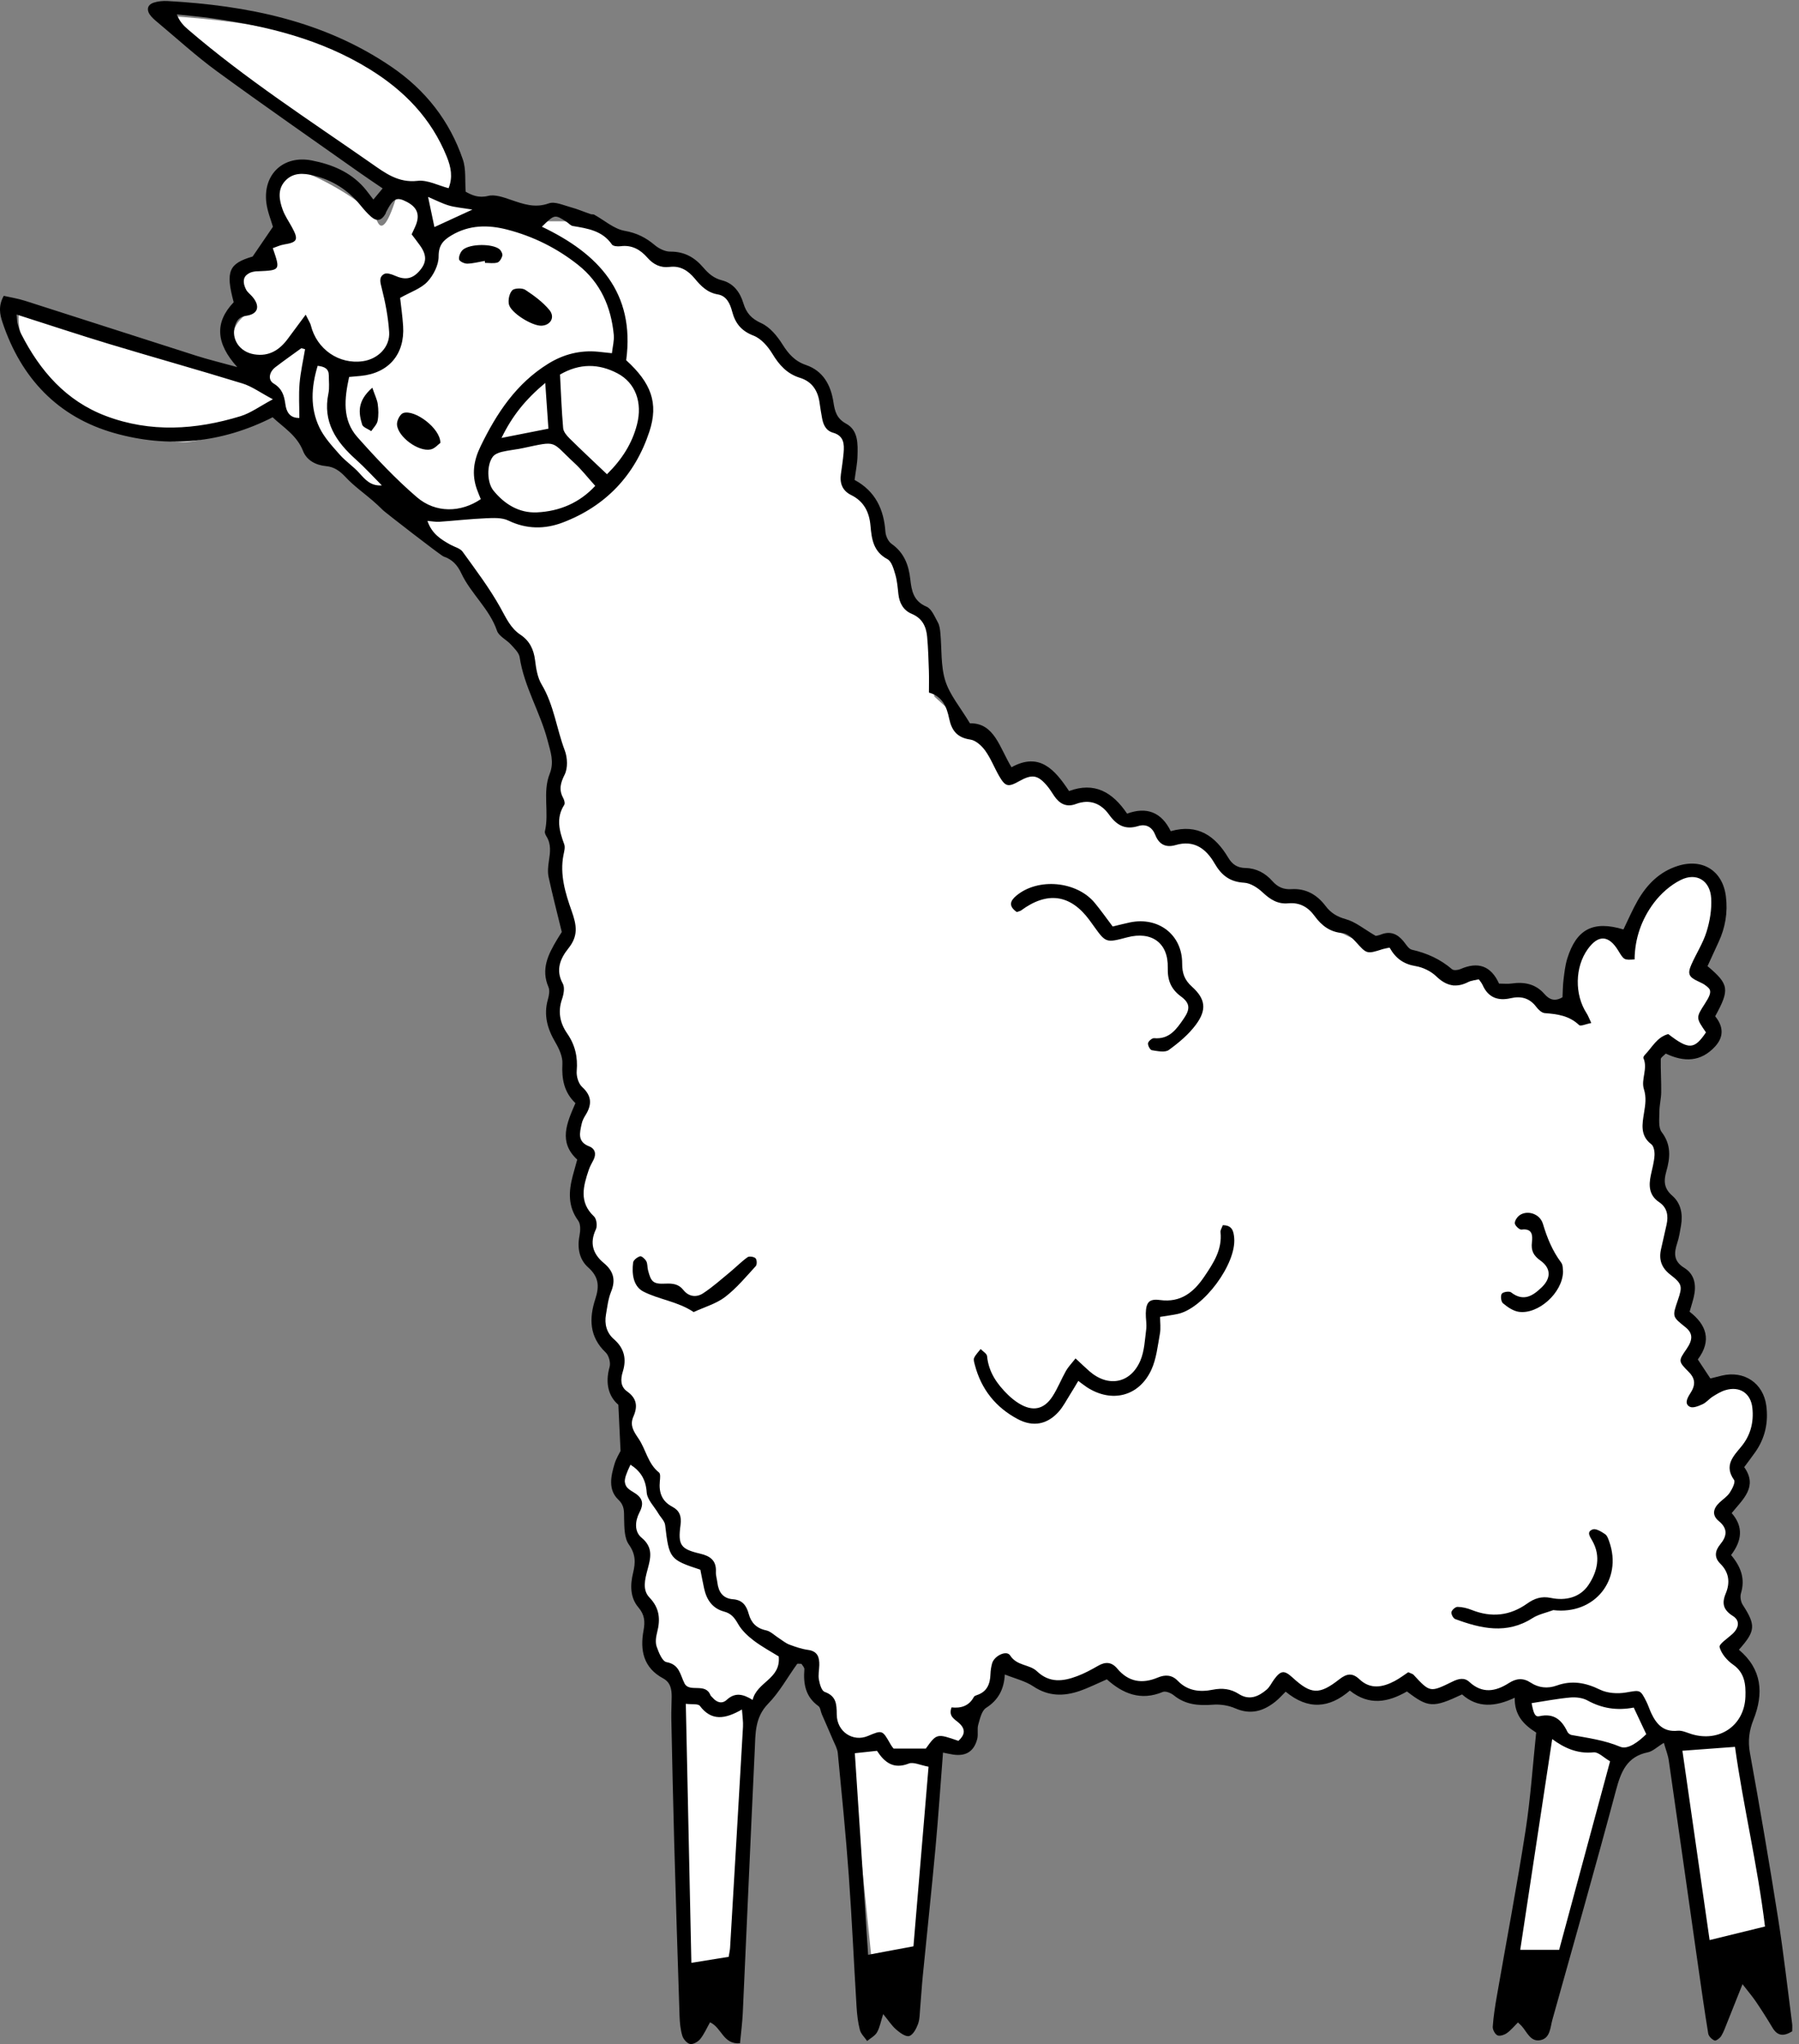 <svg width="147" height="167" viewBox="0 0 147 167" fill="none" xmlns="http://www.w3.org/2000/svg">
<rect x="0" y="0" width="147" height="167" fill="#808080" stroke="none"/>
<path fill-rule="evenodd" clip-rule="evenodd" d="M1.637 25.061L20.945 31.637C19.531 29.323 18.911 27.816 19.086 27.114C19.26 26.413 19.772 25.831 20.622 25.37C19.502 24.147 19.276 23.237 19.944 22.641C20.611 22.044 21.386 21.742 22.268 21.732C22.035 20.861 22.118 20.269 22.515 19.957C22.913 19.645 23.308 19.465 23.703 19.417C22.689 17.599 22.294 16.381 22.515 15.763C22.848 14.835 23.94 13.796 25.137 14.196C26.335 14.595 30.256 16.743 30.825 18.08C31.205 18.971 31.761 18.199 32.494 15.763L13.159 1.268C21.739 1.779 27.628 3.205 30.825 5.546C34.023 7.888 36.093 10.307 37.035 12.805L37.588 16.452L43.899 18.08H47.24L52.926 20.644L56.531 22.25L59.089 23.882L61.068 26.655L62.938 28.114L64.899 30.409L67.084 31.637L68.109 34.912L69.67 36.588L69.424 39.808L71.359 41.938L71.69 44.532L73.564 46.824L74.079 49.221L76.342 51.323V56.9L77.896 58.314L78.561 59.582L80.825 60.82L82.536 63.633L84.899 63.169L87.395 65.628L89.974 65.349L91.985 67.527L94.089 67.131L95.248 68.932L98.141 68.683L100.6 71.706L102.745 72.01L104.623 73.45L106.604 73.791L109.03 75.949L111.91 77.342L113.872 77.029L118.755 80.522L120.805 79.978L122.268 81.293H124.959L129.161 83.348C127.877 80.023 128.294 77.771 130.412 76.591C131.481 76.114 132.339 76.492 132.988 77.726C134.572 72.758 136.61 70.752 139.104 71.706C141.598 72.661 141.342 75.299 138.338 79.62L140.248 81.293L139.523 83.611L139.886 84.786C139.525 85.679 139.009 86.126 138.338 86.126C137.666 86.126 136.644 86.019 135.272 85.804L134.914 91.951L135.859 94.5L135.272 97.07L136.76 99.796L136.324 103.345L137.909 105.153L137.344 107.28L138.809 109.473L137.909 111.35L139.104 113.424C141.222 112.746 142.554 112.874 143.098 113.811C143.642 114.747 143.4 116.509 142.372 119.098L141.754 120.219L142.372 121.629L140.733 123.49L141.346 125.565L140.733 126.869L141.754 129.409L141.346 131.196L142.372 132.994L141.055 134.592L143.098 137.437L142.372 142.19L144.951 159.372H139.523L136.324 142.19H134.423L132.152 143.904L127.26 161.424L123.212 160.394L126.221 140.831C124.843 139.874 124.154 139.194 124.154 138.789C124.154 138.384 123.221 138.384 121.354 138.789L119.465 138.001L116.772 138.789L114.935 137.713L112.736 138.515L110.142 137.713L107.563 138.789L104.938 137.713L102.384 139.341C98.089 138.906 95.71 138.363 95.248 137.713C94.786 137.063 94.09 137.159 93.161 138.001L90.536 136.577L86.641 138.001L82.03 135.768L80.825 138.515L79.469 140.209C79.47 142.046 79.319 142.964 79.016 142.964C78.713 142.964 77.822 142.964 76.342 142.964L74.887 161.424H71.359L69.424 142.561C68.281 141.308 67.71 140.235 67.71 139.341C67.71 138.448 67.368 138.001 66.685 138.001L66.25 135.768L64.611 135.17L61.771 139.776L60.408 160.394L56.162 161.177L55.538 138.515L55.116 136.963L53.44 135.17V132.007L52.41 129.939V126.869L51.678 123.979V123.021L50.766 120.219L52.142 118.795L51.191 114.556L50.297 113.01V110.782L48.925 108.272L49.834 104.478L47.963 102.159L48.274 100.138L47.24 97.595L47.963 94.5L46.896 92.594L47.963 90.214L46.896 88.201L46.416 85.804L45.297 83.348L45.599 81.293L45.297 79.148L46.416 75.949L45.599 69.811L45.297 64.809L45.926 62.324L42.856 53.225L40.535 50.155L37.588 45.839L27.133 37.559L22.84 33.879C18.773 35.374 16.143 36.121 14.949 36.121C13.159 36.121 6.418 34.932 3.716 31.234C1.915 28.769 1.222 26.711 1.637 25.061Z" fill="white"/>
<path fill-rule="evenodd" clip-rule="evenodd" d="M35.498 18.551C36.44 18.118 37.37 17.69 38.6 17.123C37.739 16.98 37.186 16.942 36.669 16.787C36.113 16.62 35.589 16.344 34.978 16.085C35.182 17.051 35.338 17.79 35.498 18.551ZM24.927 28.53C24.825 28.503 24.723 28.476 24.62 28.45C23.914 28.964 23.198 29.465 22.505 29.997C21.985 30.395 21.874 31.043 22.366 31.338C23.056 31.753 23.223 32.319 23.32 33.035C23.399 33.625 23.666 34.164 24.461 34.146C24.461 33.188 24.401 32.255 24.478 31.334C24.557 30.393 24.771 29.464 24.927 28.53ZM44.553 31.285C42.931 32.643 41.865 33.964 40.979 35.779C42.366 35.506 43.527 35.277 44.813 35.023C44.728 33.802 44.653 32.718 44.553 31.285ZM31.201 39.657C30.499 38.95 29.827 38.208 29.085 37.544C27.467 36.096 26.352 34.474 26.835 32.148C26.933 31.676 26.868 31.169 26.868 30.678C26.867 30.122 26.525 29.953 25.956 29.887C25.429 31.632 25.33 33.328 26.106 34.939C26.498 35.753 27.154 36.454 27.76 37.144C28.237 37.687 28.862 38.097 29.347 38.634C29.836 39.177 30.287 39.723 31.201 39.657ZM133.497 139.507C132.096 139.771 130.883 139.566 129.714 138.924C129.315 138.704 128.765 138.642 128.3 138.684C127.244 138.78 126.199 138.985 125.15 139.145C125.313 139.993 125.428 140.29 125.79 140.211C126.978 139.947 127.61 140.513 128.073 141.481C128.129 141.599 128.285 141.723 128.413 141.747C129.756 141.989 131.088 142.164 132.391 142.708C133.021 142.97 133.905 142.286 134.519 141.679C134.178 140.953 133.868 140.294 133.497 139.507ZM48.637 39.694C47.998 38.986 47.516 38.359 46.942 37.832C44.966 36.015 45.625 35.995 42.723 36.611C42.149 36.732 41.559 36.784 40.99 36.921C40.728 36.984 40.419 37.114 40.267 37.316C39.762 37.988 39.785 39.421 40.323 40.082C41.231 41.198 42.419 41.925 43.869 41.86C45.724 41.777 47.366 41.076 48.637 39.694ZM49.597 38.744C50.83 37.527 51.657 36.225 52.053 34.671C52.509 32.886 51.932 31.275 50.446 30.497C48.933 29.705 47.377 29.663 45.759 30.601C45.837 32.066 45.889 33.526 46.016 34.978C46.041 35.27 46.302 35.583 46.531 35.809C47.501 36.769 48.501 37.7 49.597 38.744ZM127.401 159.3C128.784 154.181 130.17 149.052 131.563 143.895C131.046 143.599 130.603 143.123 130.214 143.163C128.859 143.307 127.769 142.77 126.834 142.08C125.961 147.829 125.097 153.52 124.221 159.3H127.401ZM144.221 157.394C143.614 152.383 142.445 147.562 141.77 142.716C140.262 142.828 138.93 142.927 137.473 143.034C138.203 148.119 138.942 153.265 139.696 158.502C141.26 158.119 142.667 157.774 144.221 157.394ZM71.66 143.04C71.025 143.109 70.407 143.175 69.85 143.235C70.213 148.742 70.57 154.158 70.936 159.703C72.167 159.473 73.308 159.26 74.64 159.012C75.052 154.11 75.462 149.245 75.874 144.338C75.193 144.214 74.64 143.929 74.259 144.079C73.02 144.565 72.291 144.003 71.66 143.04ZM56.493 160.362C57.689 160.169 58.627 160.018 59.542 159.87C59.598 159.513 59.645 159.323 59.656 159.132C60.012 153.106 60.367 147.081 60.712 141.056C60.734 140.657 60.666 140.253 60.627 139.663C59.244 140.457 58.139 140.625 57.19 139.371C57.041 139.175 56.517 139.261 56.039 139.2C56.191 146.289 56.339 153.192 56.493 160.362ZM61.499 138.882C61.864 137.381 63.815 137.192 63.632 135.328C63.031 134.954 62.271 134.548 61.593 134.035C61.1 133.661 60.613 133.205 60.312 132.678C60.024 132.174 59.752 131.818 59.17 131.664C58.216 131.412 57.733 130.696 57.533 129.768C57.42 129.247 57.323 128.724 57.227 128.243C54.723 127.423 54.672 127.333 54.351 124.599C54.312 124.267 53.986 123.969 53.799 123.653C53.46 123.078 52.883 122.518 52.842 121.922C52.772 120.874 52.346 120.197 51.518 119.662C50.873 121.008 50.86 121.385 51.73 121.892C52.495 122.336 52.652 122.796 52.253 123.562C51.886 124.265 51.823 125.13 52.417 125.621C53.404 126.435 53.166 127.287 52.904 128.265C52.703 129.016 52.469 129.893 53.069 130.516C53.898 131.378 53.973 132.292 53.696 133.358C53.6 133.73 53.537 134.177 53.655 134.52C53.821 134.998 54.114 135.728 54.456 135.791C55.531 135.987 55.567 136.81 55.934 137.533C56.329 138.31 57.635 137.452 58.042 138.475C58.076 138.561 58.166 138.625 58.23 138.699C58.567 139.092 59 139.231 59.386 138.873C60.049 138.258 60.705 138.384 61.499 138.882ZM1.361 25.698C1.397 26.068 1.391 26.264 1.439 26.446C1.514 26.729 1.595 27.019 1.728 27.278C3.269 30.305 5.402 32.758 8.655 33.986C12.298 35.361 15.994 35.121 19.648 34.004C20.489 33.746 21.238 33.186 22.297 32.621C21.267 32.075 20.583 31.567 19.817 31.331C16.202 30.218 12.559 29.201 8.938 28.108C6.455 27.358 3.993 26.537 1.361 25.698ZM36.657 15.376C37.013 14.468 36.852 13.655 36.507 12.801C35.239 9.669 33.032 7.399 30.197 5.651C26.23 3.203 21.83 2.125 17.284 1.49C16.343 1.359 15.393 1.28 14.447 1.177C14.681 1.772 15.012 2.106 15.368 2.411C20.066 6.448 25.261 9.804 30.326 13.337C31.469 14.133 32.538 14.958 34.127 14.775C34.933 14.682 35.805 15.156 36.657 15.376ZM24.979 25.709C25.239 26.237 25.354 26.395 25.396 26.569C25.878 28.532 27.691 29.79 29.652 29.51C30.89 29.335 31.88 28.344 31.799 27.122C31.72 25.915 31.488 24.704 31.189 23.53C31.065 23.045 30.946 22.638 31.39 22.386C31.594 22.271 31.996 22.4 32.262 22.52C33.079 22.887 33.66 22.807 34.233 22.18C34.87 21.482 34.901 20.872 34.327 20.066C34.105 19.755 33.869 19.453 33.637 19.145C33.749 18.904 33.829 18.73 33.91 18.556C34.346 17.611 34.144 16.969 33.259 16.502C32.414 16.055 32.134 16.19 31.549 17.327C31.527 17.37 31.526 17.424 31.501 17.465C31.174 18.029 30.797 18.123 30.316 17.701C29.986 17.412 29.697 17.07 29.419 16.729C28.422 15.506 27.164 14.721 25.63 14.342C24.768 14.129 23.939 14.092 23.302 14.779C22.654 15.48 22.812 16.343 23.103 17.143C23.285 17.644 23.603 18.096 23.86 18.57C24.413 19.587 24.306 19.796 23.195 19.977C22.885 20.027 22.592 20.173 22.291 20.274C22.913 22.08 22.913 22.08 21.106 22.161C21.057 22.164 21.008 22.161 20.959 22.164C20.002 22.242 19.669 22.817 20.114 23.668C20.222 23.875 20.434 24.028 20.594 24.209C21.282 24.99 21.117 25.658 20.122 25.799C19.567 25.878 19.356 26.158 19.214 26.591C18.856 27.68 19.562 28.749 20.77 28.948C21.984 29.149 22.851 28.592 23.537 27.653C23.956 27.08 24.383 26.511 24.979 25.709ZM28.527 30.797C28.149 32.549 27.94 34.291 29.206 35.715C30.735 37.435 32.324 39.127 34.067 40.623C35.61 41.945 37.673 41.877 39.285 40.779C39.183 40.522 39.07 40.256 38.972 39.984C38.533 38.761 38.694 37.645 39.274 36.452C40.586 33.751 42.184 31.332 44.796 29.715C46.05 28.94 47.403 28.595 48.875 28.736C49.204 28.768 49.533 28.806 50.002 28.856C50.063 28.302 50.196 27.823 50.153 27.36C49.935 25.067 49.066 23.085 47.218 21.626C45.498 20.267 43.566 19.307 41.451 18.76C39.892 18.356 38.346 18.36 36.888 19.23C36.214 19.632 35.837 20.034 35.841 20.947C35.845 21.649 35.42 22.488 34.922 23.02C34.393 23.582 33.554 23.852 32.694 24.338C32.766 24.99 32.886 25.808 32.939 26.63C33.091 28.94 31.759 30.492 29.467 30.712C29.179 30.74 28.89 30.765 28.527 30.797ZM113.546 77.418C113.267 77.479 113.121 77.5 112.984 77.543C111.663 77.963 111.683 77.946 110.77 76.931C110.491 76.621 110.084 76.261 109.712 76.233C108.669 76.153 107.984 75.612 107.412 74.828C106.881 74.098 106.187 73.712 105.264 73.8C104.407 73.881 103.789 73.485 103.179 72.913C102.773 72.532 102.191 72.149 101.668 72.118C100.494 72.049 99.81 71.517 99.238 70.527C98.559 69.354 97.576 68.592 96.058 69.041C95.301 69.265 94.719 69.019 94.408 68.23C94.162 67.601 93.68 67.28 93.004 67.488C91.944 67.815 91.251 67.429 90.627 66.559C89.973 65.646 89.053 65.255 87.908 65.687C87.141 65.976 86.574 65.669 86.141 65.029C85.947 64.745 85.77 64.445 85.547 64.185C84.787 63.299 84.326 63.234 83.269 63.827C82.378 64.326 82.145 64.276 81.636 63.391C81.244 62.71 80.959 61.959 80.504 61.326C80.216 60.927 79.733 60.485 79.285 60.421C78.218 60.266 77.767 59.692 77.56 58.716C77.364 57.791 77.047 56.903 75.905 56.582C75.905 55.959 75.921 55.375 75.901 54.791C75.869 53.861 75.844 52.93 75.757 52.004C75.679 51.184 75.357 50.51 74.512 50.157C73.823 49.869 73.49 49.279 73.409 48.535C73.35 47.998 73.309 47.449 73.157 46.936C73.023 46.483 72.857 45.866 72.512 45.682C71.36 45.066 71.225 44.045 71.129 42.945C71.034 41.854 70.596 40.96 69.56 40.451C68.843 40.098 68.608 39.506 68.711 38.744C68.79 38.159 68.882 37.575 68.933 36.988C68.994 36.272 68.958 35.604 68.072 35.352C67.479 35.185 67.259 34.684 67.165 34.119C67.1 33.731 67.025 33.346 66.976 32.956C66.849 31.941 66.368 31.177 65.368 30.867C64.305 30.538 63.668 29.821 63.108 28.896C62.746 28.301 62.191 27.66 61.574 27.422C60.573 27.037 60.079 26.417 59.823 25.443C59.659 24.82 59.375 24.173 58.653 24.053C57.793 23.909 57.268 23.361 56.765 22.753C56.231 22.111 55.594 21.697 54.724 21.806C53.967 21.901 53.389 21.607 52.904 21.054C52.322 20.391 51.632 19.993 50.7 20.117C50.471 20.147 50.102 20.119 50.002 19.975C49.219 18.84 48.014 18.667 46.804 18.464C46.629 18.434 46.481 18.249 46.317 18.142C45.327 17.498 45.327 17.498 44.277 18.522C48.866 20.709 51.911 23.882 51.167 29.43C53.191 31.275 53.837 32.914 53.058 35.274C51.885 38.824 49.496 41.353 45.98 42.69C44.524 43.243 43.024 43.248 41.537 42.528C41.011 42.274 40.307 42.316 39.689 42.342C38.425 42.397 37.164 42.541 35.901 42.628C35.603 42.648 35.299 42.586 34.927 42.557C35.281 43.605 36.027 44.069 36.804 44.501C37.143 44.689 37.597 44.792 37.802 45.076C38.881 46.57 40.002 48.053 40.895 49.657C41.355 50.484 41.715 51.316 42.523 51.854C43.274 52.354 43.612 53.054 43.722 53.944C43.805 54.617 43.917 55.351 44.255 55.915C45.263 57.593 45.475 59.531 46.15 61.313C46.373 61.901 46.407 62.751 46.139 63.286C45.791 63.979 45.654 64.522 46.02 65.197C46.107 65.358 46.184 65.635 46.105 65.757C45.409 66.844 45.708 67.897 46.105 68.981C46.196 69.231 46.1 69.565 46.043 69.851C45.726 71.449 46.204 72.999 46.707 74.416C47.135 75.62 47.26 76.462 46.438 77.49C45.794 78.295 45.372 79.24 45.985 80.354C46.163 80.676 46.06 81.235 45.924 81.63C45.567 82.658 45.758 83.586 46.344 84.431C46.996 85.369 47.221 86.359 47.124 87.495C47.087 87.925 47.263 88.528 47.567 88.804C48.397 89.56 48.364 90.293 47.818 91.147C47.688 91.352 47.578 91.587 47.528 91.822C47.372 92.547 47.158 93.279 48.149 93.66C48.627 93.843 48.742 94.28 48.494 94.766C48.361 95.028 48.207 95.286 48.114 95.562C47.665 96.896 47.284 98.207 48.539 99.383C48.748 99.579 48.821 100.159 48.691 100.436C48.159 101.564 48.45 102.452 49.342 103.191C50.132 103.846 50.328 104.568 49.932 105.536C49.694 106.116 49.624 106.77 49.515 107.397C49.38 108.173 49.563 108.886 50.165 109.411C51.013 110.148 51.212 111.026 50.889 112.066C50.702 112.668 50.683 113.281 51.24 113.676C52.028 114.234 52.127 114.887 51.759 115.724C51.453 116.422 51.737 116.891 52.18 117.539C52.776 118.41 52.932 119.575 53.852 120.305C53.982 120.408 53.939 120.776 53.916 121.017C53.829 121.93 54.073 122.646 54.944 123.104C55.514 123.404 55.705 123.871 55.608 124.578C55.382 126.246 55.617 126.557 57.211 126.932C58.038 127.126 58.546 127.493 58.497 128.42C58.482 128.708 58.583 129.001 58.618 129.294C58.711 130.065 59.07 130.596 59.898 130.657C60.662 130.714 60.992 131.166 61.18 131.855C61.371 132.558 61.801 133.03 62.587 133.194C62.975 133.276 63.307 133.625 63.666 133.851C63.94 134.025 64.196 134.246 64.493 134.359C64.992 134.546 65.509 134.723 66.033 134.796C66.819 134.905 66.962 135.406 66.946 136.053C66.935 136.446 66.845 136.851 66.915 137.228C66.982 137.588 67.132 138.134 67.38 138.223C68.331 138.565 68.367 139.207 68.372 140.067C68.379 141.486 69.701 142.338 70.911 141.83C72.102 141.329 72.099 141.332 72.758 142.489C72.874 142.694 73.033 142.876 73.017 142.855H75.651C76.546 141.616 76.546 141.616 78.315 142.226C78.815 141.764 78.954 141.305 78.364 140.769C78.023 140.458 77.475 140.238 77.754 139.492C78.495 139.578 79.18 139.392 79.577 138.635C79.616 138.562 79.735 138.517 79.826 138.487C80.662 138.212 80.907 137.568 80.933 136.766C80.942 136.473 80.989 136.175 81.068 135.893C81.243 135.273 82.249 134.793 82.54 135.247C83.095 136.117 84.126 135.964 84.728 136.538C85.759 137.52 86.866 137.372 88.015 136.94C88.609 136.717 89.177 136.411 89.728 136.093C90.331 135.743 90.838 135.777 91.292 136.321C92.209 137.418 93.332 137.59 94.608 137.053C95.207 136.802 95.759 136.826 96.233 137.316C97.038 138.148 98.032 138.261 99.097 138.048C99.854 137.897 100.557 137.966 101.218 138.392C102.075 138.943 102.827 138.615 103.501 138.04C103.754 137.825 103.902 137.489 104.105 137.213C104.659 136.46 104.937 136.432 105.619 137.057C107.126 138.435 107.793 138.487 109.435 137.2C110.045 136.723 110.502 136.645 111.092 137.202C111.984 138.044 112.984 137.853 113.957 137.34C114.374 137.12 114.754 136.827 115.072 136.618C115.324 136.735 115.434 136.755 115.496 136.821C116.847 138.277 116.85 138.287 118.685 137.385C119.164 137.149 119.645 137.025 120.058 137.407C121.122 138.39 122.2 138.202 123.289 137.506C123.89 137.121 124.452 137.058 125.07 137.466C125.725 137.9 126.465 137.972 127.193 137.71C128.439 137.262 129.56 137.466 130.737 138.042C131.342 138.338 132.168 138.39 132.848 138.277C134.009 138.084 134.019 137.998 134.531 139.023C134.684 139.329 134.786 139.662 134.931 139.972C135.358 140.877 135.937 141.519 137.081 141.4C137.441 141.363 137.832 141.553 138.2 141.668C140.481 142.378 142.543 140.984 142.622 138.611C142.655 137.634 142.577 136.669 141.609 135.995C141.126 135.659 140.656 135.11 140.511 134.569C140.445 134.322 141.172 133.851 141.554 133.498C142.099 132.995 142.195 132.403 141.604 132.029C140.82 131.533 140.672 131.009 141.013 130.188C141.38 129.306 141.296 128.466 140.566 127.747C140.054 127.242 140.13 126.7 140.565 126.17C141.114 125.504 141.205 124.892 140.447 124.27C139.865 123.792 139.984 123.244 140.501 122.757C140.787 122.489 141.135 122.262 141.345 121.945C141.546 121.64 141.821 121.09 141.694 120.91C140.868 119.744 141.611 118.994 142.277 118.192C143.044 117.27 143.314 116.194 143.189 115.023C143.061 113.822 142.154 113.224 140.988 113.573C140.621 113.683 140.277 113.894 139.949 114.1C139.659 114.282 139.432 114.579 139.129 114.719C138.806 114.868 138.347 115.059 138.09 114.936C137.64 114.719 137.844 114.273 138.063 113.92C138.141 113.794 138.223 113.67 138.287 113.538C138.557 112.98 138.437 112.533 137.991 112.085C137.118 111.209 137.139 111.188 137.81 110.214C138.354 109.423 138.326 108.916 137.712 108.423C136.64 107.566 136.64 107.566 137.096 106.236C137.489 105.085 137.467 104.9 136.478 104.132C135.765 103.579 135.533 102.914 135.725 102.063C135.876 101.393 136.029 100.723 136.179 100.052C136.342 99.322 136.233 98.662 135.578 98.219C134.737 97.653 134.71 96.867 134.895 95.998C135.007 95.47 135.159 94.943 135.193 94.409C135.214 94.098 135.139 93.638 134.931 93.482C133.991 92.776 134.198 91.8 134.336 90.925C134.444 90.242 134.546 89.677 134.32 88.954C134.082 88.192 134.665 87.292 134.286 86.443C134.261 86.384 134.34 86.25 134.404 86.183C135.001 85.563 135.409 84.716 136.319 84.484C137.998 85.778 138.449 85.752 139.399 84.344C138.57 83.149 138.57 83.149 139.319 81.985C139.987 80.948 139.911 80.703 138.75 80.169C137.995 79.82 137.871 79.56 138.21 78.796C138.607 77.899 139.157 77.055 139.445 76.127C139.716 75.256 139.877 74.298 139.825 73.392C139.742 71.942 138.627 71.251 137.334 71.893C136.495 72.31 135.709 73.009 135.142 73.764C134.133 75.107 133.58 76.683 133.566 78.383C132.702 78.44 132.702 78.44 132.23 77.663C131.454 76.388 130.598 76.346 129.739 77.542C128.683 79.013 128.649 81.252 129.649 82.791C129.774 82.985 129.852 83.21 130.026 83.576C129.61 83.656 129.159 83.868 129.029 83.745C128.226 82.979 127.255 82.847 126.225 82.77C125.979 82.752 125.7 82.486 125.532 82.262C124.986 81.54 124.292 81.357 123.444 81.552C122.405 81.791 121.607 81.502 121.149 80.479C121.069 80.302 120.935 80.15 120.84 80.008C120.471 80.095 120.215 80.106 120.009 80.213C119.001 80.74 118.183 80.561 117.357 79.762C116.922 79.343 116.268 79.028 115.669 78.929C114.707 78.771 114.045 78.311 113.546 77.418ZM141.45 127.045C142.281 128.038 142.606 129.009 142.258 130.166C142.174 130.445 142.24 130.86 142.4 131.108C143.481 132.783 143.459 133.244 142.089 134.781C143.98 136.372 144.134 138.345 143.277 140.501C142.923 141.391 142.814 142.239 142.991 143.212C143.807 147.706 144.579 152.208 145.291 156.719C145.743 159.582 146.065 162.465 146.44 165.34C146.464 165.527 146.443 165.721 146.443 165.954C145.779 166.364 145.26 166.379 144.831 165.656C144.404 164.938 143.954 164.233 143.487 163.541C143.193 163.106 142.848 162.705 142.384 162.106C141.909 163.297 141.52 164.282 141.124 165.263C140.977 165.627 140.849 166.007 140.645 166.338C140.533 166.518 140.22 166.755 140.102 166.708C139.882 166.62 139.618 166.362 139.583 166.14C139.266 164.201 138.991 162.255 138.713 160.309C137.929 154.813 137.152 149.315 136.358 143.821C136.294 143.376 136.117 142.948 135.957 142.387C135.389 142.734 135.049 143.08 134.654 143.16C132.93 143.513 132.45 144.749 132.044 146.27C130.371 152.533 128.596 158.767 126.848 165.009C126.669 165.648 126.68 166.514 125.872 166.678C125.054 166.844 124.774 165.999 124.325 165.51C124.26 165.439 124.185 165.375 124.034 165.231C123.738 165.525 123.47 165.86 123.133 166.1C122.924 166.248 122.552 166.376 122.361 166.286C122.158 166.19 121.959 165.816 121.976 165.579C122.034 164.749 122.164 163.92 122.307 163.098C123.09 158.597 123.947 154.108 124.65 149.594C125.065 146.931 125.241 144.232 125.524 141.55C124.469 140.883 123.748 140.112 123.77 138.702C122.193 139.449 120.736 139.567 119.47 138.432C117.094 139.545 116.712 139.524 114.963 138.191C113.444 139.066 111.882 139.388 110.298 138.119C108.612 139.577 106.869 139.712 105.054 138.207C104.757 138.498 104.507 138.787 104.214 139.02C103.227 139.809 102.181 140.115 100.93 139.567C100.382 139.328 99.712 139.226 99.113 139.271C97.943 139.362 96.87 139.282 95.913 138.504C95.68 138.315 95.238 138.135 95.009 138.231C93.215 138.979 91.753 138.374 90.443 137.199C89.671 137.533 88.968 137.89 88.23 138.146C86.922 138.598 85.67 138.6 84.435 137.774C83.768 137.328 82.931 137.136 82.106 136.803C82.04 137.985 81.598 138.88 80.576 139.531C80.214 139.762 80.076 140.414 79.934 140.902C79.829 141.265 79.947 141.693 79.853 142.062C79.592 143.091 78.927 143.503 77.882 143.346C77.606 143.305 77.333 143.239 77.055 143.184C76.847 145.848 76.674 148.432 76.437 151.01C76.117 154.482 75.745 157.951 75.403 161.422C75.316 162.301 75.267 163.184 75.189 164.064C75.15 164.503 75.16 164.968 75.01 165.369C74.869 165.748 74.6 166.259 74.288 166.342C73.996 166.42 73.527 166.068 73.223 165.806C72.867 165.498 72.605 165.081 72.167 164.547C71.966 165.17 71.888 165.649 71.661 166.041C71.492 166.334 71.13 166.516 70.855 166.748C70.65 166.446 70.347 166.17 70.261 165.837C70.102 165.224 70.03 164.58 69.991 163.944C69.771 160.364 69.614 156.78 69.354 153.202C69.113 149.872 68.779 146.549 68.458 143.225C68.423 142.859 68.216 142.505 68.067 142.155C67.768 141.445 67.452 140.743 67.147 140.036C67.053 139.816 67.037 139.499 66.874 139.383C65.813 138.625 65.633 137.568 65.727 136.377C65.739 136.225 65.56 136.058 65.492 135.936C65.319 135.936 65.169 135.897 65.136 135.942C64.35 137.03 63.695 138.244 62.767 139.192C61.67 140.313 61.734 141.642 61.672 142.972C61.331 150.138 61.023 157.305 60.693 164.473C60.654 165.292 60.544 166.108 60.467 166.933C59.09 167.05 58.975 165.648 58.018 165.22C57.748 165.697 57.538 166.188 57.216 166.588C57.034 166.814 56.636 167.04 56.389 166.992C56.135 166.942 55.835 166.593 55.752 166.315C55.599 165.804 55.546 165.251 55.528 164.714C55.37 159.948 55.221 155.182 55.088 150.416C54.994 147.076 54.926 143.734 54.855 140.393C54.843 139.804 54.883 139.215 54.885 138.625C54.887 138.017 54.793 137.447 54.184 137.12C52.578 136.256 52.285 134.828 52.585 133.209C52.719 132.484 52.679 131.924 52.164 131.321C51.477 130.516 51.492 129.476 51.73 128.506C51.939 127.651 51.946 126.975 51.384 126.183C51.008 125.652 51.017 124.795 50.998 124.08C50.983 123.49 51.055 123.025 50.522 122.516C49.676 121.71 49.914 120.608 50.215 119.601C50.354 119.138 50.624 118.715 50.707 118.539C50.644 117.204 50.592 116.119 50.527 114.767C49.732 114.094 49.43 113.007 49.812 111.674C49.91 111.33 49.75 110.739 49.49 110.492C48.147 109.219 48.13 107.704 48.643 106.133C48.983 105.095 48.942 104.328 48.057 103.541C47.339 102.903 47.153 101.954 47.352 100.952C47.43 100.558 47.456 100.014 47.247 99.728C46.399 98.566 46.461 97.346 46.799 96.067C46.912 95.642 47.032 95.22 47.166 94.736C45.606 93.305 46.32 91.734 47.02 90.125C46.09 89.241 45.888 88.152 45.955 86.908C45.987 86.333 45.686 85.682 45.379 85.157C44.725 84.043 44.404 82.921 44.773 81.641C44.864 81.325 44.937 80.918 44.816 80.64C44.182 79.173 44.798 77.965 45.518 76.762C45.669 76.51 45.83 76.264 45.906 76.144C45.52 74.56 45.142 73.111 44.827 71.649C44.738 71.229 44.788 70.764 44.853 70.332C44.958 69.64 45.053 68.97 44.652 68.332C44.577 68.212 44.498 68.039 44.527 67.916C44.888 66.366 44.316 64.729 44.917 63.221C45.303 62.251 44.982 61.408 44.747 60.504C44.144 58.185 42.827 56.109 42.464 53.703C42.407 53.325 42.031 52.972 41.746 52.657C41.386 52.26 40.765 51.983 40.611 51.533C39.992 49.728 38.476 48.509 37.692 46.834C37.381 46.168 36.948 45.696 36.247 45.466C36.027 45.394 31.471 41.856 31.306 41.693C31.029 41.42 30.745 41.152 30.451 40.898C29.716 40.266 28.913 39.699 28.255 38.995C27.788 38.497 27.327 38.145 26.649 38.083C25.803 38.005 25.063 37.609 24.763 36.846C24.263 35.573 23.168 34.926 22.278 34.093C18.108 36.209 13.741 36.626 9.347 35.383C4.732 34.077 1.725 30.895 0.206 26.344C-0.01 25.697 -0.16 25.013 0.306 24.17C0.861 24.297 1.468 24.391 2.046 24.575C6.724 26.067 11.394 27.582 16.072 29.073C17.04 29.381 18.031 29.618 19.388 29.992C17.616 28.031 17.542 26.322 19.096 24.692C18.409 22.146 18.712 21.525 20.644 20.959C21.26 20.055 21.762 19.32 22.301 18.53C22.144 17.975 21.854 17.284 21.765 16.567C21.476 14.235 23.164 12.657 25.478 13.109C27.09 13.424 28.591 14.029 29.724 15.303C29.98 15.592 30.202 15.909 30.51 16.302C30.847 15.898 31.018 15.692 31.267 15.392C30.594 14.932 29.984 14.529 29.388 14.107C25.496 11.356 21.578 8.638 17.729 5.827C16.025 4.583 14.461 3.149 12.838 1.793C12.613 1.605 12.378 1.406 12.222 1.164C11.953 0.751 12.092 0.372 12.54 0.222C12.902 0.101 13.314 0.062 13.699 0.084C20.211 0.454 26.466 1.699 31.986 5.458C34.76 7.348 36.739 9.864 37.82 13.029C38.091 13.822 37.982 14.745 38.052 15.665C38.562 15.951 39.114 16.197 39.889 16.004C40.442 15.867 41.132 16.117 41.719 16.317C42.744 16.666 43.695 17.026 44.841 16.616C45.34 16.437 46.043 16.772 46.639 16.931C47.191 17.08 47.721 17.309 48.264 17.495C48.355 17.527 48.474 17.494 48.554 17.538C49.381 17.993 50.161 18.702 51.04 18.858C52.027 19.033 52.77 19.407 53.5 20.024C53.84 20.312 54.345 20.561 54.772 20.557C55.913 20.547 56.759 21.027 57.46 21.849C57.882 22.343 58.323 22.735 58.998 22.905C59.934 23.14 60.474 23.881 60.738 24.761C60.982 25.568 61.39 26.034 62.206 26.403C62.905 26.72 63.504 27.447 63.932 28.127C64.425 28.912 64.947 29.508 65.852 29.818C67.265 30.301 67.888 31.464 68.1 32.85C68.216 33.608 68.361 34.189 69.148 34.62C70.134 35.158 70.097 36.269 70.068 37.256C70.051 37.888 69.918 38.517 69.828 39.209C71.529 40.127 72.221 41.61 72.349 43.442C72.374 43.788 72.578 44.241 72.849 44.43C73.874 45.148 74.254 46.161 74.382 47.325C74.486 48.272 74.643 49.114 75.708 49.564C76.124 49.739 76.369 50.377 76.63 50.84C76.769 51.086 76.808 51.403 76.837 51.694C76.962 53.004 76.858 54.382 77.24 55.61C77.602 56.772 78.467 57.778 79.255 59.094C81.26 59.051 81.672 61.083 82.653 62.683C84.927 61.426 86.184 62.863 87.355 64.628C89.421 63.858 90.907 64.705 92.096 66.475C93.688 65.885 94.905 66.351 95.663 67.906C97.879 67.278 99.305 68.303 100.356 70.061C100.691 70.621 101.098 70.903 101.773 70.916C102.645 70.932 103.393 71.329 103.967 71.983C104.391 72.466 104.88 72.685 105.52 72.643C106.703 72.567 107.617 73.097 108.309 74.011C108.742 74.582 109.239 74.892 109.963 75.093C110.762 75.314 111.459 75.906 112.408 76.458C112.374 76.466 112.62 76.439 112.842 76.35C113.597 76.047 114.174 76.293 114.667 76.883C114.883 77.141 115.096 77.529 115.369 77.591C116.597 77.868 117.689 78.363 118.648 79.185C118.78 79.298 119.133 79.261 119.332 79.174C120.759 78.548 121.823 78.888 122.491 80.358C122.853 80.358 123.193 80.397 123.521 80.351C124.56 80.203 125.482 80.384 126.199 81.21C126.6 81.671 127.048 81.849 127.676 81.472C127.699 81.019 127.699 80.533 127.757 80.054C127.829 79.472 127.891 78.877 128.063 78.32C128.811 75.902 130.193 75.19 132.655 75.935C133.038 75.151 133.381 74.338 133.817 73.578C134.572 72.266 135.588 71.227 137.081 70.749C139.112 70.098 140.765 71.128 141.026 73.235C141.188 74.533 140.982 75.78 140.427 76.968C140.119 77.628 139.819 78.291 139.525 78.932C141.289 80.42 141.352 80.835 140.15 83.029C140.794 83.818 140.906 84.666 140.145 85.497C138.972 86.776 137.593 86.781 136.114 86.076C135.95 86.252 135.708 86.389 135.705 86.531C135.69 87.435 135.752 88.341 135.74 89.244C135.733 89.773 135.591 90.301 135.592 90.829C135.592 91.394 135.489 92.109 135.781 92.492C136.58 93.54 136.472 94.608 136.155 95.715C135.933 96.493 135.965 97.097 136.641 97.683C137.356 98.303 137.517 99.193 137.361 100.119C137.278 100.604 137.202 101.096 137.048 101.56C136.778 102.379 136.743 103.04 137.621 103.58C138.472 104.105 138.624 104.988 138.409 105.929C138.322 106.31 138.199 106.682 138.061 107.166C139.416 108.213 139.905 109.5 138.731 111.065C139.063 111.568 139.383 112.052 139.759 112.62C140.054 112.546 140.377 112.462 140.701 112.384C142.515 111.951 144.081 112.994 144.327 114.84C144.509 116.204 144.232 117.483 143.434 118.625C143.155 119.024 142.856 119.411 142.523 119.863C143.655 121.461 142.428 122.475 141.499 123.616C142.475 124.735 142.344 125.868 141.45 127.045Z" fill="black"/>
<path fill-rule="evenodd" clip-rule="evenodd" d="M87.884 110.98C88.332 111.394 88.667 111.72 89.019 112.028C90.552 113.368 92.387 113.029 93.183 111.156C93.514 110.377 93.548 109.462 93.659 108.601C93.714 108.171 93.613 107.724 93.625 107.286C93.649 106.411 93.895 106.091 94.778 106.211C96.492 106.444 97.55 105.565 98.413 104.287C99.149 103.195 99.884 102.091 99.73 100.659C99.713 100.494 99.842 100.311 99.917 100.098C100.696 100.09 100.804 100.607 100.849 101.149C101.028 103.27 98.346 106.883 96.252 107.344C95.828 107.438 95.394 107.489 94.792 107.588C94.792 108.037 94.861 108.514 94.778 108.964C94.596 109.959 94.493 111.014 94.078 111.913C93.073 114.091 90.844 114.641 88.825 113.343C88.621 113.211 88.433 113.057 88.108 112.819C87.88 113.199 87.675 113.556 87.454 113.902C87.142 114.394 86.874 114.93 86.489 115.355C85.568 116.371 84.425 116.602 83.181 115.949C81.375 114.999 80.177 113.51 79.656 111.507C79.608 111.321 79.529 111.086 79.599 110.936C79.722 110.669 79.948 110.451 80.131 110.213C80.313 110.407 80.636 110.587 80.656 110.797C80.78 112.101 81.468 113.077 82.356 113.945C82.633 114.215 82.942 114.465 83.271 114.666C84.387 115.346 85.312 115.161 86.017 114.062C86.435 113.409 86.722 112.672 87.105 111.994C87.286 111.674 87.554 111.404 87.884 110.98Z" fill="black"/>
<path fill-rule="evenodd" clip-rule="evenodd" d="M83.085 74.513C82.373 74.021 82.553 73.589 83.047 73.176C84.819 71.693 87.978 71.978 89.457 73.769C89.955 74.37 90.403 75.011 90.92 75.694C91.388 75.583 91.851 75.461 92.319 75.362C94.652 74.87 96.606 76.368 96.596 78.708C96.593 79.499 96.782 80.058 97.399 80.613C98.512 81.614 98.621 82.496 97.721 83.713C97.127 84.515 96.319 85.193 95.502 85.784C95.192 86.007 94.579 85.873 94.12 85.801C93.978 85.779 93.78 85.41 93.808 85.23C93.834 85.064 94.141 84.803 94.303 84.818C95.571 84.933 96.156 84.049 96.736 83.206C97.258 82.446 97.246 81.961 96.513 81.421C95.665 80.794 95.395 80.081 95.421 79.059C95.472 77.034 94.099 76.054 92.111 76.578C90.363 77.039 90.363 77.039 89.351 75.627C89.237 75.468 89.124 75.308 89.006 75.151C87.46 73.066 85.57 72.805 83.439 74.38C83.366 74.434 83.262 74.448 83.085 74.513Z" fill="black"/>
<path fill-rule="evenodd" clip-rule="evenodd" d="M126.921 131.545C126.349 131.759 125.719 131.882 125.218 132.201C123.115 133.544 121.014 133.054 118.907 132.275C118.744 132.215 118.567 131.875 118.601 131.706C118.637 131.53 118.926 131.277 119.1 131.28C119.485 131.286 119.887 131.384 120.247 131.528C121.863 132.169 123.372 132.017 124.784 131.012C125.369 130.596 125.95 130.385 126.732 130.549C127.929 130.799 129.112 130.514 129.799 129.488C130.523 128.405 130.822 127.149 130.12 125.896C129.918 125.535 129.608 125.147 130.147 124.95C130.402 124.857 130.851 125.133 131.148 125.333C131.33 125.453 131.42 125.736 131.5 125.963C132.585 129.047 130.322 131.949 126.921 131.545Z" fill="black"/>
<path fill-rule="evenodd" clip-rule="evenodd" d="M56.681 107.194C55.364 106.318 53.853 106.176 52.576 105.521C51.737 105.091 51.618 104.063 51.733 103.148C51.758 102.947 52.072 102.706 52.301 102.637C52.423 102.599 52.71 102.856 52.809 103.039C52.921 103.243 52.886 103.519 52.947 103.757C53.195 104.733 53.371 104.921 54.376 104.872C54.974 104.845 55.449 104.901 55.834 105.386C56.275 105.944 56.9 106.018 57.442 105.667C58.218 105.162 58.914 104.537 59.63 103.947C60.122 103.542 60.57 103.082 61.085 102.711C61.22 102.613 61.616 102.672 61.739 102.801C61.854 102.923 61.867 103.319 61.754 103.441C60.953 104.313 60.186 105.244 59.252 105.959C58.533 106.511 57.587 106.774 56.681 107.194Z" fill="black"/>
<path fill-rule="evenodd" clip-rule="evenodd" d="M127.719 103.892C127.686 105.631 125.675 107.414 124.088 107.171C123.632 107.101 123.18 106.783 122.811 106.476C122.653 106.345 122.597 105.873 122.712 105.699C122.812 105.549 123.323 105.466 123.472 105.583C124.498 106.386 125.274 105.853 125.993 105.155C126.749 104.421 126.738 103.603 125.877 102.991C125.299 102.58 125.095 102.175 125.177 101.489C125.243 100.939 125.223 100.338 124.325 100.457C124.156 100.48 123.783 100.125 123.778 99.937C123.772 99.706 124.001 99.383 124.221 99.249C124.847 98.866 125.83 99.164 126.077 99.991C126.421 101.14 126.852 102.197 127.571 103.157C127.732 103.373 127.692 103.736 127.719 103.892Z" fill="black"/>
<path fill-rule="evenodd" clip-rule="evenodd" d="M44.246 26.609C43.477 26.639 41.718 25.549 41.581 24.851C41.511 24.489 41.613 23.982 41.856 23.719C42.023 23.537 42.672 23.516 42.918 23.677C43.633 24.147 44.349 24.675 44.883 25.315C45.386 25.917 44.986 26.58 44.246 26.609Z" fill="black"/>
<path fill-rule="evenodd" clip-rule="evenodd" d="M35.984 36.183C35.805 36.31 35.526 36.649 35.19 36.72C34.188 36.932 32.492 35.681 32.438 34.676C32.42 34.364 32.686 33.839 32.944 33.747C33.877 33.419 35.998 34.997 35.984 36.183Z" fill="black"/>
<path fill-rule="evenodd" clip-rule="evenodd" d="M39.615 21.315C39.135 21.397 38.657 21.53 38.176 21.54C37.943 21.544 37.54 21.352 37.511 21.187C37.47 20.95 37.634 20.566 37.825 20.404C38.411 19.904 40.233 19.895 40.809 20.359C40.943 20.468 41.082 20.74 41.047 20.888C40.995 21.106 40.817 21.399 40.642 21.45C40.324 21.541 39.969 21.476 39.629 21.476C39.624 21.422 39.62 21.368 39.615 21.315Z" fill="black"/>
<path fill-rule="evenodd" clip-rule="evenodd" d="M30.422 31.676C30.639 32.309 30.819 32.656 30.867 33.017C30.927 33.47 30.943 33.945 30.853 34.391C30.794 34.687 30.515 34.947 30.335 35.224C30.078 35.047 29.658 34.908 29.591 34.686C29.303 33.739 29.163 32.775 30.422 31.676Z" fill="black"/>
</svg>
